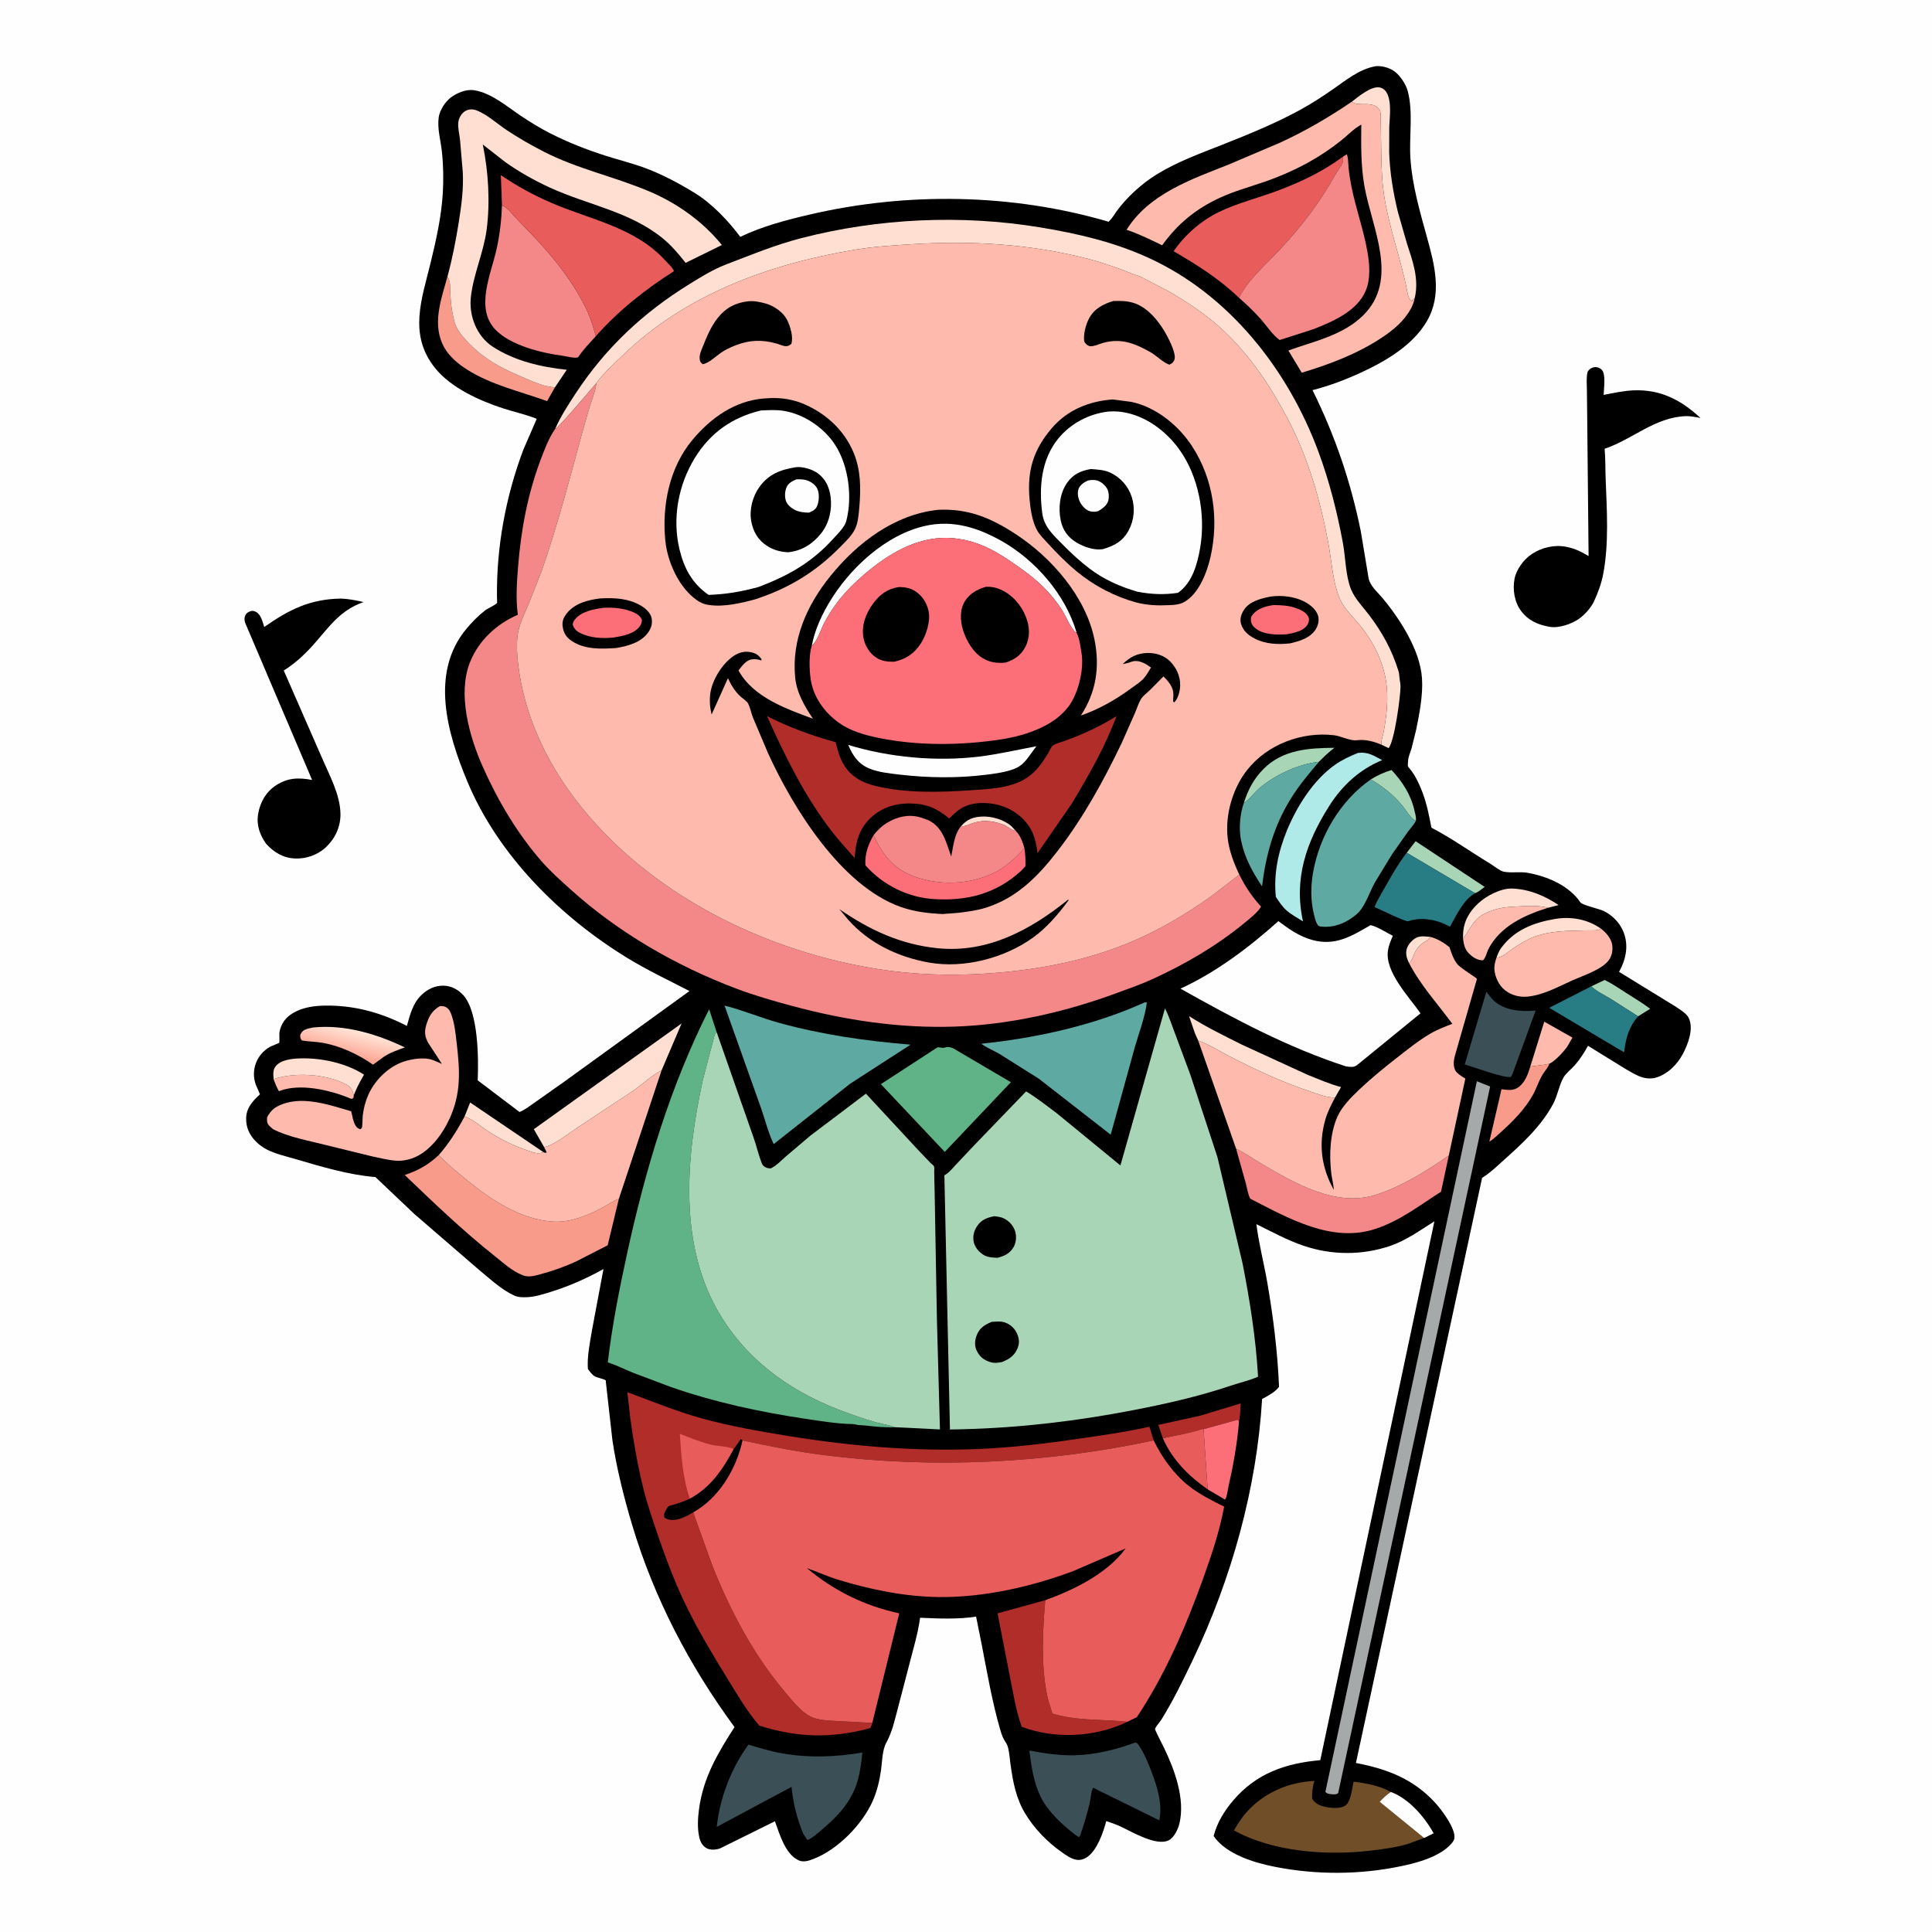 <svg version="1.1" xmlns="http://www.w3.org/2000/svg" style="display: block;" viewBox="0 0 2048 2048" width="1024" height="1024">
<defs>
	<linearGradient id="Gradient1" gradientUnits="userSpaceOnUse" x1="367.696" y1="1118.58" x2="374.052" y2="1092.55">
		<stop class="stop0" offset="0" stop-opacity="1" stop-color="rgb(253,166,148)"/>
		<stop class="stop1" offset="1" stop-opacity="1" stop-color="rgb(255,227,213)"/>
	</linearGradient>
</defs>
<path transform="translate(0,0)" fill="rgb(254,254,254)" d="M -0 -0 L 2048 0 L 2048 2048 L -0 2048 L -0 -0 z"/>
<path transform="translate(0,0)" fill="rgb(0,0,0)" d="M 360.935 634.532 C 369.405 634.73 377.129 636.32 385.369 638.211 C 359.618 647.259 348.869 664.898 331.524 684.208 C 322.298 694.48 312.475 703.408 300.792 710.783 L 340.682 801.944 C 348.694 820.768 360.776 842.231 360.903 863.132 C 360.985 876.639 355.206 888.898 345.5 898.08 C 336.875 906.24 324.533 910.587 312.688 910.028 C 299.881 909.424 290.495 903.554 282.08 894.454 C 275.264 884.59 271.58 874.587 273.709 862.435 C 275.866 850.115 282.039 839.37 292.638 832.454 C 305.051 824.354 316.735 824.11 330.856 826.799 L 261.277 663.497 C 259.618 659.858 258.27 656.409 259.988 652.5 C 260.935 650.343 262.507 649.062 264.657 648.197 C 266.913 647.29 268.735 647.325 270.981 648.429 C 276.687 651.236 278.328 659.093 280.078 664.663 C 306.091 646.402 328.484 635.093 360.935 634.532 z"/>
<path transform="translate(0,0)" fill="rgb(0,0,0)" d="M 1688.8 389.5 C 1689.99 389.199 1690.13 389.091 1691.52 389.127 C 1693.77 389.184 1696.36 390.394 1697.94 391.954 C 1702.52 396.474 1700.09 412.264 1699.94 418.611 C 1710.28 416.621 1720.88 414.26 1731.41 413.805 C 1760.39 412.553 1782.02 424.053 1802.63 443.099 C 1797.57 442.138 1792.12 440.941 1786.95 441.125 C 1754.2 442.291 1730.59 465.78 1700.98 475.712 C 1701.94 486.294 1701.63 496.878 1702.05 507.48 C 1703.33 540.245 1705.63 575.819 1699.53 608.156 C 1697.5 618.878 1693.77 628.887 1689.14 638.724 C 1685.31 645.459 1680.16 651.347 1673.86 655.911 C 1666.26 661.415 1652.29 666.189 1642.69 664.467 C 1630.4 662.265 1620.28 658.021 1612.5 647.766 C 1605.37 638.374 1603.24 624.941 1605.49 613.48 C 1607.48 603.322 1615.39 592.907 1623.82 587.279 C 1634.13 580.398 1647.81 577.194 1660.04 579.606 L 1661.5 579.917 C 1669.79 581.609 1676.78 585.152 1683.97 589.471 L 1682.56 447.988 L 1682.18 413.534 C 1682.12 407.205 1681.39 400.146 1682.94 394 C 1684.85 391.394 1685.6 390.575 1688.8 389.5 z"/>
<path transform="translate(0,0)" fill="rgb(0,0,0)" d="M 1458.45 70.149 C 1464.52 69.66 1471.02 71.363 1476.25 74.353 C 1483.18 78.311 1490.19 88.835 1492.22 96.389 C 1498.23 118.711 1493.65 144.066 1495.07 167.111 C 1496.84 195.898 1504.99 223.726 1512.61 251.364 C 1520.77 280.933 1529.1 312.109 1512.54 340.5 C 1497.64 366.055 1468.84 382.899 1442.78 394.908 C 1426.39 402.461 1408.84 409.125 1391.33 413.572 C 1415.19 461.775 1431.8 510.455 1442.5 563.189 L 1450.78 613 C 1452.46 621.206 1459.97 627.332 1465.25 633.647 C 1483.92 656.01 1505.34 689.068 1507.36 718.948 C 1508.54 736.501 1504.77 755.876 1501.31 773.014 L 1496.33 793.233 C 1495.13 797.273 1492.75 802.485 1492.61 806.647 C 1492.58 807.635 1492.22 811.369 1492.42 812.081 C 1492.74 813.19 1495.48 816.125 1496.28 817.228 C 1501.43 824.348 1505.18 832.626 1508.21 840.849 C 1512.59 852.728 1514.99 864.963 1517.37 877.359 C 1538.84 888.576 1559.01 902.998 1579.75 915.569 C 1583.19 917.658 1590.04 923.143 1593.7 923.957 C 1601.57 925.706 1611.19 923.703 1619.61 925.251 C 1640.46 929.087 1663.06 938.578 1675.36 956.608 C 1677.39 959.592 1695.73 963.397 1700.7 966.002 C 1710.86 971.333 1718.93 980.33 1722.21 991.463 C 1725.99 1004.27 1723.23 1017.25 1716.97 1028.88 L 1716.26 1030.19 L 1763.53 1059.24 C 1770.99 1064 1779.9 1068.65 1786.5 1074.49 C 1788.55 1076.3 1789.97 1078.32 1790.89 1080.89 C 1794.93 1092.16 1789.24 1107.06 1783.95 1117.11 C 1777.99 1128.44 1767.45 1139.03 1754.83 1142.45 C 1750.47 1143.63 1745.58 1143.41 1741.26 1142.14 C 1734.77 1140.23 1728.75 1136.35 1722.91 1133 L 1683.36 1108.6 C 1679.55 1115.54 1674.69 1123.08 1669.47 1129.04 C 1665.81 1133.22 1660.03 1137.51 1657.34 1142.25 C 1652.65 1150.52 1651.13 1161.28 1646.46 1170.04 C 1633.93 1193.57 1614.01 1211.95 1594.38 1229.49 C 1587.3 1235.82 1580.03 1242.93 1572 1248.01 L 1571.09 1248.57 L 1437.35 1868.81 C 1470.32 1875.2 1497.63 1885.4 1520.99 1910.6 C 1527.88 1918.04 1543.53 1938.67 1541.67 1948.88 C 1540.82 1953.51 1533.52 1959.44 1529.75 1961.98 C 1516.84 1970.69 1499.85 1975.18 1484.78 1978.31 C 1441.2 1987.37 1395.68 1987.53 1352 1979.01 C 1330.12 1974.74 1299.71 1965.76 1286.51 1946.28 C 1289.96 1932.43 1297.71 1919.83 1306.88 1908.98 C 1331.55 1879.76 1362.62 1869.19 1399.56 1865.83 L 1520.53 1294.62 C 1505.82 1303.96 1490.07 1315.18 1473.5 1320.77 C 1443.64 1330.85 1411.55 1330.64 1381.71 1320.51 C 1364.46 1314.66 1348.15 1305.71 1331.84 1297.68 C 1334.36 1318.15 1339.68 1338.34 1343.23 1358.66 C 1349.57 1394.95 1354.35 1433.26 1355.83 1470.09 C 1351.34 1476.03 1344.26 1479.49 1337.88 1483.01 C 1332.28 1577.79 1305.36 1673.69 1264.55 1759.29 C 1254.28 1780.82 1243.64 1802.73 1231.02 1823 C 1229.47 1825.48 1225.1 1830.27 1224.36 1832.82 C 1224.11 1833.69 1233.14 1851.18 1234.13 1853.23 C 1245.26 1876.34 1256.47 1907.04 1250.25 1932.95 C 1248.81 1938.95 1244.74 1947.78 1238.97 1950.74 C 1225.93 1957.43 1200.28 1941.96 1188.05 1936.26 C 1183.06 1933.94 1177.88 1932.16 1172.67 1930.4 C 1169.68 1942.01 1163.11 1960.88 1153.06 1968.12 C 1149.31 1970.82 1145.01 1972.29 1140.41 1971.31 C 1134.85 1970.12 1129.68 1966.31 1125.09 1963.08 C 1110.14 1952.58 1096.33 1938.28 1086.83 1922.59 C 1076.97 1906.3 1073.84 1889.08 1071.22 1870.56 C 1070.34 1864.36 1069.96 1857.28 1068.21 1851.3 C 1067.29 1848.17 1064.9 1845.51 1063.5 1842.56 C 1061.99 1839.37 1060.97 1835.93 1059.99 1832.54 C 1051.63 1803.51 1046.48 1773.38 1040.74 1743.75 L 1034.7 1713.68 C 1015.45 1716.68 994.746 1715.76 975.336 1714.88 C 973.028 1732.33 967.457 1749.97 963.194 1767.04 L 951.514 1811.83 C 948.332 1823.79 945.73 1835.96 939.73 1846.9 C 935.012 1855.5 935.284 1866.9 933.912 1876.5 C 932.344 1887.47 929.778 1898.43 925.33 1908.61 C 914.274 1933.92 888.128 1960.67 862.137 1970.64 C 857.13 1972.56 851.653 1974.37 846.5 1971.99 C 832.408 1965.49 826.358 1944.13 821.45 1930.63 L 763.311 1959.37 C 759.098 1960.96 752.585 1961.45 748.566 1958.93 C 744.284 1956.25 742.301 1952.17 741.232 1947.42 C 739.082 1937.86 739.731 1927.15 741.022 1917.5 C 745.44 1884.46 760.859 1858.3 778.62 1830.79 C 730.847 1765.82 693.248 1693.9 670.105 1616.51 C 661.461 1587.6 653.581 1556.44 649.166 1526.5 L 642.221 1464.86 C 642.159 1464.31 642.408 1463.63 642.034 1463.23 C 640.872 1462 633.191 1460.38 631.033 1459.28 C 627.774 1457.62 625.385 1454.09 623.206 1451.25 C 622.19 1437.89 625.396 1423.12 627.573 1409.9 L 639.715 1345.2 C 621.946 1355.19 603.145 1363.46 583.671 1369.5 C 575.995 1371.88 567.127 1374.69 559.079 1375.06 C 554.687 1375.26 549.537 1375.3 545.469 1373.48 C 532.087 1367.51 520.293 1356.34 508.995 1347.15 L 438.976 1286.66 L 397.943 1247.73 C 370.023 1245.54 340.39 1236.65 313.55 1228.77 C 303.72 1225.88 292.681 1223.38 283.5 1218.86 C 278.949 1216.61 274.656 1213.54 271.108 1209.9 C 264.378 1203.01 260.688 1195 260.936 1185.34 C 261.223 1174.16 267.849 1167.16 275.564 1160 L 271.118 1149.65 C 265.612 1134.31 272.125 1117.62 286.27 1109.63 C 287.267 1109.07 295.832 1105.68 295.945 1105.48 C 296.532 1104.46 295.956 1096.82 296.148 1095 C 296.49 1091.76 297.759 1088.22 299.253 1085.34 C 303.462 1077.21 312.15 1072.17 320.547 1069.44 C 330.413 1066.24 341.218 1065.75 351.5 1066.02 C 379.91 1066.77 406.153 1074.5 431.306 1087.51 C 434.607 1075.83 437.536 1063.65 446.598 1054.9 C 453.192 1048.54 460.956 1044.68 470.191 1044.86 C 478.356 1045.01 485.66 1048.95 491.115 1054.93 C 507.181 1072.55 507.363 1122.52 506.384 1145.19 L 550.699 1178.76 C 556.19 1176.75 561.769 1172.17 566.622 1168.84 L 597.677 1146.96 L 730.872 1050.54 C 708.403 1038.94 685.73 1028.25 664.142 1014.97 C 593.143 971.314 527.889 906.224 495.457 828.543 C 474.356 778 455.222 713.209 494.65 666.261 C 500.385 659.432 507.056 652.621 514.1 647.143 C 517.145 644.775 525.04 641.507 526.974 639.045 C 527.128 638.849 526.812 633.788 526.805 633.099 C 526.2 579.848 536.006 526.504 554.77 476.708 L 568.967 443.951 C 557.377 439.344 545.167 436.737 533.331 432.889 C 508.311 424.756 477.99 411.117 461.147 390.091 C 432.77 354.665 446.978 317.502 456.532 278.295 C 462.357 254.388 467.819 229.84 469.346 205.242 C 470.265 190.428 470.013 175.513 468.436 160.742 C 467.16 148.792 463.351 136.322 465.061 124.26 C 466.106 116.885 471.905 107.896 477.702 103.5 C 484.302 98.496 494.085 94.317 502.554 95.651 C 520.898 98.539 537.039 112.668 552.037 122.738 C 562.176 129.546 572.637 135.944 583.533 141.471 C 602.227 150.955 621.732 158.607 641.687 165.007 C 656.045 169.611 670.848 173.19 684.962 178.51 C 702.546 185.138 720.065 194.536 736.096 204.333 C 754.681 215.69 771.74 233.741 784.727 251.081 C 807.49 240.022 833.891 233.102 858.437 227.4 C 962.019 203.336 1073.09 205.126 1175.22 235.059 C 1177 233.125 1178.78 231.205 1180.23 229.004 L 1183.22 224.5 C 1194.35 209.087 1210.54 194.35 1226.77 184.5 C 1249.02 170.99 1271.96 162.808 1295.99 153.3 C 1324.09 142.185 1351.7 130.933 1378.27 116.439 C 1390.18 109.945 1401.33 102.665 1412.47 94.965 C 1426.77 85.087 1440.96 73.135 1458.45 70.149 z"/>
<path transform="translate(0,0)" fill="rgb(254,223,209)" d="M 1493.68 1020.91 C 1491.62 1016.76 1490.34 1013.21 1490.72 1008.5 C 1491.1 1003.84 1494.2 999.528 1497.62 996.536 C 1503.53 991.362 1508.75 992.557 1516.21 993.121 C 1514.14 996.096 1513.32 996.687 1510.16 998.5 C 1505.87 1000.96 1501.95 1005.25 1499.84 1009.71 C 1497.82 1013.98 1497.34 1017.6 1493.68 1020.91 z"/>
<path transform="translate(0,0)" fill="rgb(168,213,182)" d="M 1686.79 1045.57 L 1701.07 1038.8 C 1709.36 1042.89 1717.04 1048.25 1724.83 1053.2 C 1733.09 1058.45 1741.43 1063.45 1749.26 1069.35 L 1736.48 1077.33 L 1706.88 1058.52 C 1700.23 1054.52 1692.47 1050.89 1686.79 1045.57 z"/>
<path transform="translate(0,0)" fill="rgb(168,213,182)" d="M 1453.06 826.247 C 1460.06 821.945 1467.19 818.591 1475.1 816.279 C 1486.52 828.365 1495.46 842.32 1499.24 858.657 C 1499.99 861.878 1501.15 865.508 1501.03 868.824 L 1500.9 869.933 C 1495.86 868.57 1489.86 857.99 1486.3 853.767 C 1476.41 842.045 1466.21 833.972 1453.06 826.247 z"/>
<path transform="translate(0,0)" fill="rgb(254,223,209)" d="M 492.478 1183.55 L 498.375 1168.69 L 576.134 1221.38 C 570.062 1223.91 565.04 1221.47 559.145 1219.51 C 544.031 1214.49 530.362 1207.57 517 1198.9 C 509.33 1193.93 501.158 1186.37 492.478 1183.55 z"/>
<path transform="translate(0,0)" fill="rgb(254,186,172)" d="M 290.013 1143.88 C 312.752 1136.33 345.813 1138.3 367.237 1149.68 C 372.046 1152.24 373.625 1155.91 375.053 1160.92 L 374.634 1163.79 C 372.28 1165.6 371.819 1164.54 369.255 1163.52 C 348.743 1155.34 318.095 1148.25 296.532 1156.4 L 295.664 1156.74 C 293.289 1152.51 291.619 1148.43 290.013 1143.88 z"/>
<path transform="translate(0,0)" fill="rgb(254,186,172)" d="M 1622.17 1130.62 L 1636.98 1083.03 L 1666.87 1099.93 L 1661.18 1109.69 C 1657.3 1115.15 1648.54 1124.63 1642.54 1127.57 C 1635.87 1129.23 1628.96 1129.49 1622.17 1130.62 z"/>
<path transform="translate(0,0)" fill="rgb(168,213,182)" d="M 1491.21 903.959 L 1500.61 891.719 L 1573.82 940.17 C 1570.8 942.28 1567.03 945.724 1563.58 946.83 L 1491.21 903.959 z"/>
<path transform="translate(0,0)" fill="rgb(177,45,42)" d="M 1271.82 1500.8 L 1315.14 1487.71 C 1314.72 1493.8 1314.85 1500.82 1313.4 1506.72 L 1312 1504.97 L 1275.82 1514.99 L 1274.12 1514.88 C 1260.88 1519.48 1246.33 1521.46 1232.68 1524.66 L 1227.86 1510.45 L 1271.82 1500.8 z"/>
<path transform="translate(0,0)" fill="rgb(254,223,209)" d="M 1586.3 1015.25 C 1587.6 1011.76 1588.95 1008.12 1591.16 1005.08 C 1605.22 985.789 1625.76 977.985 1648.39 974.127 C 1665.41 971.224 1683.04 974.448 1697.18 984.48 C 1692.98 986.834 1688.07 986.188 1683.38 986.249 L 1660.85 986.839 C 1649.14 987.58 1637.58 988.769 1626.53 992.938 C 1618.41 996.003 1610.88 1000.83 1603.65 1005.56 C 1598.29 1009.06 1592.83 1014.92 1586.3 1015.25 z"/>
<path transform="translate(0,0)" fill="rgb(168,213,182)" d="M 1318.5 851.295 C 1322.87 837.245 1329.03 825.513 1339.49 815.034 C 1359.96 794.534 1387.36 792.892 1414.54 792.714 C 1408.59 797.266 1403.38 802.173 1398.14 807.518 C 1376.63 809.835 1352.1 821.145 1335.5 835.108 C 1329.71 839.981 1324.75 847.236 1318.5 851.295 z"/>
<path transform="translate(0,0)" fill="rgb(254,223,209)" d="M 1550.89 995.09 L 1550.92 990.762 C 1551.28 977.245 1557.11 966.846 1566.79 957.769 C 1575.67 949.438 1591.32 941.302 1603.63 941.9 C 1621.38 942.763 1637.49 949.53 1652.15 959.392 L 1640.92 962.306 C 1631.18 959.809 1622.45 960.225 1612.55 960.676 C 1597.15 961.377 1585.58 961.854 1571.59 969.719 C 1561.52 975.387 1557.61 986.307 1550.89 995.09 z"/>
<path transform="translate(0,0)" fill="rgb(249,155,138)" d="M 1622.17 1130.62 C 1628.96 1129.49 1635.87 1129.23 1642.54 1127.57 C 1641.15 1130.5 1639.76 1132.87 1637.75 1135.42 C 1632.17 1142.49 1629.48 1152.24 1625.18 1160.18 C 1617.02 1175.24 1603.62 1188.85 1590.9 1200.2 C 1587.15 1203.55 1583.19 1207.63 1578.8 1210.03 L 1591.66 1154.64 C 1598.63 1155.48 1604.59 1156.61 1610.5 1151.82 C 1616.87 1146.65 1619.84 1138.24 1622.17 1130.62 z"/>
<path transform="translate(0,0)" fill="rgb(254,223,209)" d="M 290.013 1143.88 C 289.712 1138.97 289.015 1134.07 292.41 1130.05 C 298.129 1123.28 309.817 1122.19 318.147 1121.94 C 340.667 1121.27 366.756 1126.83 385.894 1139.18 C 382.251 1145.55 378.803 1151.66 376.072 1158.48 L 375.053 1160.92 C 373.625 1155.91 372.046 1152.24 367.237 1149.68 C 345.813 1138.3 312.752 1136.33 290.013 1143.88 z"/>
<path transform="translate(0,0)" fill="rgb(232,92,91)" d="M 1274.12 1514.88 L 1275.82 1514.99 L 1280.14 1578.77 C 1259.79 1564.51 1242.86 1547.58 1232.68 1524.66 C 1246.33 1521.46 1260.88 1519.48 1274.12 1514.88 z"/>
<path transform="translate(0,0)" fill="rgb(254,186,172)" d="M 1550.89 995.09 C 1557.61 986.307 1561.52 975.387 1571.59 969.719 C 1585.58 961.854 1597.15 961.377 1612.55 960.676 C 1622.45 960.225 1631.18 959.809 1640.92 962.306 C 1616.07 970.055 1590.58 981.587 1577.9 1005.81 C 1575.95 1009.54 1575.05 1015.23 1572 1017.99 C 1565.81 1017.9 1561.22 1014.74 1556.88 1010.47 C 1552.79 1006.46 1551.53 1000.53 1550.89 995.09 z"/>
<path transform="translate(0,0)" fill="url(#Gradient1)" d="M 332.113 1089.17 C 365.713 1085.86 399.212 1096 429.186 1110.31 C 421.941 1112.91 414.964 1115.2 408.388 1119.29 L 407.177 1120.05 L 395.415 1128.6 C 379.997 1117.78 360.64 1108.66 341.948 1105.43 C 334.702 1104.18 327.288 1104.17 320 1102.97 C 318.143 1100.55 318.359 1100.1 318.284 1097 C 319.535 1094.49 320.527 1092.82 323.153 1091.59 C 325.85 1090.32 329.192 1089.79 332.113 1089.17 z"/>
<path transform="translate(0,0)" fill="rgb(252,111,120)" d="M 1275.82 1514.99 L 1312 1504.97 L 1313.4 1506.72 C 1311.56 1529.87 1307.44 1552.88 1302.29 1575.5 C 1301.49 1579 1300.72 1586.96 1298.55 1589.62 L 1280.14 1578.77 L 1275.82 1514.99 z"/>
<path transform="translate(0,0)" fill="rgb(254,223,209)" d="M 1433.13 107.69 C 1439.9 102.547 1452.9 91.453 1462 92.615 C 1464.98 92.995 1467.81 94.879 1469.43 97.397 C 1475.54 106.872 1473.14 123.518 1472.69 134.231 L 1472.59 161.346 C 1473.27 182.89 1476.8 204.067 1481.89 224.998 L 1491.32 257.818 C 1497.49 276.738 1504.32 295.24 1499.8 315.447 L 1499.68 315.788 L 1497.13 318.053 L 1497 319.5 L 1496.16 319.027 C 1493.5 317.06 1492.59 313.472 1492.02 310.392 C 1485.32 274.361 1471.67 240.215 1466.7 203.645 C 1465 191.194 1464.52 178.057 1464.21 165.5 L 1463.66 129.194 C 1463.61 126.263 1464.05 119.623 1462.73 117.175 C 1456.37 105.37 1439.36 114.121 1433.13 107.69 z"/>
<path transform="translate(0,0)" fill="rgb(254,223,209)" d="M 1270.19 1103.12 L 1266.67 1095.31 L 1260.43 1077.08 C 1278.28 1088.64 1297.78 1097.98 1316.76 1107.52 L 1385.8 1139.2 C 1397.29 1143.87 1409.61 1149.14 1421.58 1152.39 L 1415.16 1163.5 C 1405.78 1163.47 1397.07 1159.79 1388.27 1156.83 C 1358.71 1146.91 1331.17 1134.06 1303.47 1119.86 C 1292.68 1114.33 1281.63 1106.93 1270.19 1103.12 z"/>
<path transform="translate(0,0)" fill="rgb(40,125,132)" d="M 1736.48 1077.33 C 1726.41 1088.79 1723.44 1100.77 1721.58 1115.48 L 1642.22 1068.33 L 1686.79 1045.57 C 1692.47 1050.89 1700.23 1054.52 1706.88 1058.52 L 1736.48 1077.33 z"/>
<path transform="translate(0,0)" fill="rgb(249,155,138)" d="M 588.17 410.7 L 579.949 425.224 C 551.211 414.77 520.981 408.257 494.819 391.582 C 485.837 385.858 476.653 378.225 471.265 368.913 C 457.304 344.786 467.501 317.943 474.297 293.294 L 474.813 294.116 C 477.606 298.918 476.995 303.626 477.263 308.919 C 477.576 315.128 477.923 321.323 478.909 327.468 C 479.905 333.673 481.216 341.5 484.087 347.093 C 487.575 353.888 493.115 359.904 498.461 365.27 C 514.35 381.22 531.45 390.201 552 398.969 C 560.436 402.568 569.12 406.608 578 408.98 L 583.5 410.039 L 588.17 410.7 z"/>
<path transform="translate(0,0)" fill="rgb(59,79,86)" d="M 1575.62 1051.28 L 1579.2 1055.88 C 1580.48 1057.52 1581.7 1059.08 1583.24 1060.5 C 1595.31 1071.62 1612.39 1072.5 1627.83 1071.26 L 1603.3 1138.5 L 1601.71 1141.5 C 1595.56 1143.53 1561.2 1130.84 1552.71 1128.29 L 1575.62 1051.28 z"/>
<path transform="translate(0,0)" fill="rgb(94,170,162)" d="M 1318.5 851.295 C 1324.75 847.236 1329.71 839.981 1335.5 835.108 C 1352.1 821.145 1376.63 809.835 1398.14 807.518 C 1387.53 820.036 1377.04 832.517 1368.37 846.5 C 1350.31 875.611 1341.93 905.973 1337.8 939.645 C 1327.42 923.704 1319.58 909.876 1315.62 891.062 C 1313.06 878.9 1314.35 863.044 1318.5 851.295 z"/>
<path transform="translate(0,0)" fill="rgb(40,125,132)" d="M 1491.21 903.959 L 1563.58 946.83 C 1551.19 953.96 1543.84 970.284 1537 982.338 L 1532.19 979.902 C 1520.61 974.349 1505.11 972.057 1492.81 976.566 C 1490.27 977.496 1462.01 963.603 1456.99 961.445 C 1460.32 953.66 1464.81 946.358 1468.98 939 C 1475.85 926.869 1482.62 914.999 1491.21 903.959 z"/>
<path transform="translate(0,0)" fill="rgb(254,223,209)" d="M 576.83 1216.08 L 565.881 1196.99 L 722.537 1084.88 L 701.303 1134.63 C 691.363 1139.66 681.835 1148.65 672.687 1155.26 L 612.198 1195.25 C 602.109 1201.87 588.59 1213.22 576.83 1216.08 z"/>
<path transform="translate(0,0)" fill="rgb(175,233,232)" d="M 1439.45 798.134 C 1450.36 796.797 1455.88 800.976 1465.2 805.747 C 1441.55 815.418 1422.97 832.446 1409.3 853.921 C 1384.89 892.268 1371.18 931.286 1381.25 976.772 C 1375.48 972.919 1368.95 969.742 1363.77 965.075 C 1359.23 960.973 1355.76 955.797 1352.45 950.694 C 1349.94 926.494 1355 902.633 1364.2 880.324 C 1374.79 854.651 1392.14 826.96 1415.16 810.697 C 1422.8 805.295 1430.83 801.719 1439.45 798.134 z"/>
<path transform="translate(0,0)" fill="rgb(254,186,172)" d="M 1697.18 984.48 C 1702.37 988.41 1707.95 994.837 1708.97 1001.5 C 1709.84 1007.23 1708.78 1013.37 1705.22 1018.05 C 1697.76 1027.87 1678.41 1034.09 1667.36 1038.99 C 1651.89 1045.85 1636.44 1054.73 1619.33 1056.44 C 1610.81 1057.29 1602.12 1055.03 1595.33 1049.66 C 1589.01 1044.68 1584.9 1036.05 1584.16 1028.06 C 1583.76 1023.79 1584.96 1019.27 1586.3 1015.25 C 1592.83 1014.92 1598.29 1009.06 1603.65 1005.56 C 1610.88 1000.83 1618.41 996.003 1626.53 992.938 C 1637.58 988.769 1649.14 987.58 1660.85 986.839 L 1683.38 986.249 C 1688.07 986.188 1692.98 986.834 1697.18 984.48 z"/>
<path transform="translate(0,0)" fill="rgb(177,45,42)" d="M 1195.01 1825.14 L 1191.78 1826.67 C 1158.59 1841.76 1117.2 1843.36 1083.14 1830.5 C 1076.76 1813.23 1073.99 1793.98 1070.28 1775.93 L 1057.48 1710.25 L 1108.03 1696.28 C 1105.28 1728.59 1103.54 1761.57 1109.28 1793.75 C 1110.66 1801.5 1113.32 1808.99 1115.59 1816.51 C 1141.92 1824.4 1168.15 1822.3 1195.01 1825.14 z"/>
<path transform="translate(0,0)" fill="rgb(59,79,86)" d="M 1202.4 1847.5 L 1204.06 1847.22 C 1205.47 1847.87 1206.07 1848.44 1206.96 1849.74 C 1212.56 1857.9 1216.64 1867.78 1220.2 1877 C 1226.61 1893.6 1232.5 1911.81 1228.94 1929.62 L 1158.88 1895.15 C 1156.87 1897.01 1156.02 1907.5 1155.26 1910.73 C 1152.51 1922.5 1149.06 1934.15 1145.06 1945.55 L 1143.58 1947.5 L 1139.09 1944.42 C 1125.75 1934.01 1110.75 1920.14 1103.17 1904.74 C 1095.71 1889.58 1093.25 1872.22 1091.12 1855.65 C 1106.9 1858.59 1122.4 1861 1138.5 1860.68 C 1160.44 1860.25 1181.89 1854.98 1202.4 1847.5 z"/>
<path transform="translate(0,0)" fill="rgb(95,179,134)" d="M 993.325 1110.5 C 995.027 1110.09 994.335 1110.09 996.021 1110.3 C 998.065 1110.56 999.755 1111.09 1001.76 1110.44 L 1003 1110.03 C 1005.69 1109.47 1008.77 1110.41 1011.12 1111.65 L 1071.56 1147.18 L 1006.75 1215.51 L 1001.5 1221.08 L 933.752 1149.24 L 993.325 1110.5 z"/>
<path transform="translate(0,0)" fill="rgb(244,135,135)" d="M 1310.3 1217.62 L 1311.82 1218.38 C 1320.61 1222.84 1328.85 1228.63 1337.34 1233.65 C 1372.2 1254.27 1416.29 1279.86 1458.08 1266.62 C 1485.23 1258.02 1512.57 1241.2 1535.79 1224.84 L 1527.54 1263.31 C 1504.52 1277.87 1484.56 1293.86 1458.22 1302.62 C 1411.76 1318.07 1365.6 1291.23 1325.36 1270.72 C 1322.79 1265.99 1321.97 1259.31 1320.52 1254.09 L 1310.3 1217.62 z"/>
<path transform="translate(0,0)" fill="rgb(59,79,86)" d="M 793.351 1849.43 C 804.901 1852.81 816.504 1856.39 828.368 1858.5 C 857.196 1863.63 885.361 1862.57 914.137 1857.79 C 912.873 1870.42 910.92 1885.42 905.824 1897.04 C 897.98 1914.92 885.837 1927.15 871.039 1939.65 C 866.637 1943.37 861.249 1948.47 855.847 1950.55 L 851.312 1943.55 C 844.747 1927.18 840.785 1911.76 839.066 1894.16 L 759.801 1936.57 C 762.988 1905.86 775.177 1874.36 793.351 1849.43 z"/>
<path transform="translate(0,0)" fill="rgb(232,92,91)" d="M 1423.43 166.204 C 1423.47 167.64 1423.91 170.187 1423.59 171.5 C 1422.73 174.982 1417.55 181.457 1415.58 185.002 C 1398.83 215.2 1379.11 240.8 1355.46 265.896 C 1341.63 280.576 1322.21 297.441 1313.43 315.72 C 1292.48 295.605 1269.05 280.854 1244.1 266.346 C 1255.79 249.113 1273.22 233.917 1291.99 224.784 C 1311.61 215.236 1334.2 209.712 1354.69 202.014 C 1379.3 192.767 1402.2 181.838 1423.43 166.204 z"/>
<path transform="translate(0,0)" fill="rgb(94,170,162)" d="M 1500.9 869.933 C 1499.44 873.475 1495.24 877.866 1492.92 881.017 L 1475.63 905.569 L 1457.49 935.329 C 1451.93 945.331 1446.97 961.417 1438.43 968.814 C 1427.91 977.917 1415.1 983.589 1400.97 982.262 C 1398.59 982.039 1397.73 981.955 1396.35 979.708 C 1394.54 976.763 1393.48 971.938 1392.67 968.568 C 1389.3 954.585 1389.39 939.387 1391.84 925.265 C 1398.58 886.457 1420.69 848.851 1453.06 826.247 C 1466.21 833.972 1476.41 842.045 1486.3 853.767 C 1489.86 857.99 1495.86 868.57 1500.9 869.933 z"/>
<path transform="translate(0,0)" fill="rgb(94,170,162)" d="M 1213.62 1062.5 L 1215.71 1062.69 C 1213.75 1078.45 1207.06 1095.61 1202.68 1110.99 L 1177.39 1202.82 L 1101.3 1143.54 L 1059.6 1117.27 C 1053.38 1113.6 1045.89 1110.71 1040.22 1106.39 C 1098.69 1100.38 1159.82 1086.9 1213.62 1062.5 z"/>
<path transform="translate(0,0)" fill="rgb(111,78,40)" d="M 1509.63 1948.29 L 1492.06 1954.75 C 1478.8 1958.57 1465.74 1960.24 1452.09 1961.82 C 1406.05 1967.14 1349.35 1963.18 1308.07 1940.3 C 1311.9 1933.65 1315.93 1927.14 1321.06 1921.38 C 1339.87 1900.28 1365.29 1889.33 1393.25 1887.81 C 1391.49 1894.01 1390.5 1900.56 1391.01 1907 C 1393.99 1911.11 1397.37 1913.33 1402.28 1914.71 C 1408.64 1916.51 1419.98 1917.92 1425.85 1914.13 C 1432.15 1910.04 1433.12 1895.72 1434.9 1888.64 L 1443.16 1889.81 C 1453.9 1891.51 1464.85 1894.27 1474.38 1899.6 C 1493.28 1906.52 1510.19 1926.12 1519.64 1943.36 L 1509.63 1948.29 z"/>
<path transform="translate(0,0)" fill="rgb(254,254,254)" d="M 1474.38 1899.6 C 1493.28 1906.52 1510.19 1926.12 1519.64 1943.36 L 1509.63 1948.29 L 1462.59 1909.95 C 1466.35 1905.95 1469.75 1902.6 1474.38 1899.6 z"/>
<path transform="translate(0,0)" fill="rgb(249,155,138)" d="M 655.964 1270.98 L 644.183 1320.04 L 611.379 1336.84 C 598.619 1342.79 585.482 1347.43 571.881 1351.03 C 566.407 1352.47 560.201 1354.14 554.729 1352.03 L 553.5 1351.53 C 542.769 1347.4 533.184 1338.43 524.244 1331.33 C 490.709 1304.69 459.933 1275.16 429.039 1245.57 C 443.614 1240.61 453.761 1234.94 465.066 1224.48 C 473.467 1233.42 483.029 1241.13 492.46 1248.94 C 519.103 1271.01 552.444 1293.71 588.117 1295.04 C 605.861 1295.7 624.867 1287.62 640.212 1279.29 C 645.348 1276.5 650.373 1272.64 655.964 1270.98 z"/>
<path transform="translate(0,0)" fill="rgb(244,135,135)" d="M 532.136 217.751 C 537.991 219.62 544.6 228.86 549.138 233.464 C 576.778 261.51 601.26 288.114 619.448 323.392 C 625.015 334.191 628.492 344.673 631.598 356.386 C 625.401 363.286 618.649 370.097 613.46 377.796 L 612.806 378.794 C 608.761 380.097 599.963 377.559 595.5 376.973 C 573.638 374.105 541.017 366.021 525.195 349.473 C 503.315 326.591 520.577 290.489 526.39 264.095 C 529.783 248.691 531.528 233.509 532.136 217.751 z"/>
<path transform="translate(0,0)" fill="rgb(166,169,170)" d="M 1565.55 1146.16 L 1579.6 1151.8 L 1418.5 1900.81 C 1416.85 1902.08 1415.55 1902.17 1413.5 1902.05 C 1410.19 1901.86 1407.24 1901.95 1404.97 1899.5 L 1565.55 1146.16 z"/>
<path transform="translate(0,0)" fill="rgb(232,92,91)" d="M 532.136 217.751 L 530.913 185.587 C 547.701 197.092 565.029 206.555 583.697 214.695 C 625.895 233.093 672.615 240.523 705.222 276.105 C 707.601 278.7 713.674 284.399 714.407 287.442 C 684.137 306.669 655.436 329.449 631.598 356.386 C 628.492 344.673 625.015 334.191 619.448 323.392 C 601.26 288.114 576.778 261.51 549.138 233.464 C 544.6 228.86 537.991 219.62 532.136 217.751 z"/>
<path transform="translate(0,0)" fill="rgb(94,170,162)" d="M 768.047 1065.98 C 787.604 1070.84 806.577 1078.98 826.094 1084.34 C 872.407 1097.06 917.493 1103.39 965.209 1107.38 L 901.211 1148.77 L 820.148 1212.79 C 814.233 1200.49 810.874 1186.13 806.229 1173.19 L 768.047 1065.98 z"/>
<path transform="translate(0,0)" fill="rgb(244,135,135)" d="M 1423.43 166.204 L 1427.64 163.5 C 1429.37 167.664 1429.1 172.781 1429.5 177.239 C 1430.1 183.877 1431.18 190.553 1432.46 197.092 C 1437.09 220.72 1445.51 243.464 1449.6 267.283 C 1451.84 280.35 1453.01 295.386 1447.84 307.876 C 1438.7 329.983 1412.75 340.878 1392 349.043 L 1356.47 360.44 C 1349.11 355.341 1342.05 344.47 1335.98 337.707 C 1329.04 329.978 1321.28 322.524 1313.43 315.72 C 1322.21 297.441 1341.63 280.576 1355.46 265.896 C 1379.11 240.8 1398.83 215.2 1415.58 185.002 C 1417.55 181.457 1422.73 174.982 1423.59 171.5 C 1423.91 170.187 1423.47 167.64 1423.43 166.204 z"/>
<path transform="translate(0,0)" fill="rgb(254,186,172)" d="M 466.361 1066.5 C 468.006 1066.4 469.92 1066.52 471.5 1067.07 C 474.859 1068.24 476.844 1071.25 478.066 1074.41 C 481.9 1084.3 482.953 1095.84 484.169 1106.34 C 487.523 1135.27 488.938 1158.97 476.413 1186.13 C 468.532 1203.22 454.595 1221.91 436.181 1228.16 C 431.351 1229.8 425.406 1230.78 420.305 1230.42 C 411.763 1229.83 402.848 1227.61 394.487 1225.81 L 344.893 1213.66 C 326.57 1208.9 306.37 1205.58 289.425 1196.97 L 285.51 1193.5 C 282.722 1190.27 283.011 1188.53 283.116 1184.5 C 285.585 1179.63 288.971 1175.52 293.876 1172.93 C 318.08 1160.13 348.211 1171.03 372.28 1177.99 C 373.425 1182.59 374.335 1188.98 376.804 1193 C 378.293 1195.42 379.323 1196.23 382 1197.02 C 382.5 1196.56 383.163 1196.23 383.5 1195.65 C 384.386 1194.1 384.227 1184.93 384.536 1182.45 C 385.425 1175.32 387.184 1168.12 390 1161.5 C 396.472 1146.3 409.781 1132.56 425.193 1126.36 C 433.27 1123.11 445.889 1120.92 454.515 1122.54 C 459.146 1123.4 464.116 1125.94 468.452 1127.79 L 453.936 1105.5 C 450.466 1099.34 449.696 1094.04 451.666 1087.15 C 454.257 1078.08 457.803 1071.3 466.361 1066.5 z"/>
<path transform="translate(0,0)" fill="rgb(254,186,172)" d="M 576.83 1216.08 C 588.59 1213.22 602.109 1201.87 612.198 1195.25 L 672.687 1155.26 C 681.835 1148.65 691.363 1139.66 701.303 1134.63 L 655.964 1270.98 C 650.373 1272.64 645.348 1276.5 640.212 1279.29 C 624.867 1287.62 605.861 1295.7 588.117 1295.04 C 552.444 1293.71 519.103 1271.01 492.46 1248.94 C 483.029 1241.13 473.467 1233.42 465.066 1224.48 C 476.051 1211.9 484.632 1198.27 492.478 1183.55 C 501.158 1186.37 509.33 1193.93 517 1198.9 C 530.362 1207.57 544.031 1214.49 559.145 1219.51 C 565.04 1221.47 570.062 1223.91 576.134 1221.38 C 578.505 1222.27 577.36 1222.26 579.559 1221.65 L 576.83 1216.08 z"/>
<path transform="translate(0,0)" fill="rgb(254,186,172)" d="M 1433.13 107.69 C 1439.36 114.121 1456.37 105.37 1462.73 117.175 C 1464.05 119.623 1463.61 126.263 1463.66 129.194 L 1464.21 165.5 C 1464.52 178.057 1465 191.194 1466.7 203.645 C 1471.67 240.215 1485.32 274.361 1492.02 310.392 C 1492.59 313.472 1493.5 317.06 1496.16 319.027 L 1497 319.5 L 1497.13 318.053 L 1499.68 315.788 C 1498.79 319.944 1497.64 323.452 1495.6 327.181 C 1488.21 340.649 1476.85 349.968 1464.21 358.292 C 1438.78 375.038 1408.94 386.46 1379.9 395.065 L 1365.72 371.556 C 1392.92 361.735 1423.43 355.52 1444.83 334.496 C 1483.75 296.27 1454.08 241.563 1446.3 197 C 1442.51 175.274 1442.82 154.044 1443.02 132.111 C 1435.22 136.249 1428.49 143.497 1421.57 149.005 C 1410.63 157.694 1398.97 165.555 1386.72 172.271 C 1372.13 180.272 1357.03 186.915 1341.33 192.4 C 1325.47 197.942 1308.59 202.492 1293.33 209.529 C 1267.62 221.387 1248.45 237.119 1231.93 260.008 C 1219.41 254.009 1207.45 247.922 1194.2 243.606 C 1217.78 205.637 1262.56 190.252 1301.77 174.695 L 1357.05 151.187 C 1383.86 138.834 1408.74 124.349 1433.13 107.69 z"/>
<path transform="translate(0,0)" fill="rgb(254,223,209)" d="M 474.297 293.294 C 479.486 274.182 483.311 254.681 486.376 235.123 C 489.178 217.241 491.531 200.305 490.537 182.124 L 487.673 148.449 C 487.026 142.734 485.361 136.063 485.75 130.349 C 486.084 125.443 489.229 119.726 493.675 117.441 C 497.321 115.567 501.239 115.551 505.037 116.974 C 516.155 121.138 527.182 131.306 537.125 137.912 C 549.815 146.343 563.286 154.082 576.854 160.997 C 612.472 179.148 651.302 187.288 687.863 202.724 C 717.599 215.278 744.83 234.569 765.218 259.728 L 726.763 278.638 C 719.277 269.055 711.578 259.957 702.063 252.266 C 667.223 224.102 622.839 217.17 583.157 198.975 C 566.676 191.418 550.723 182.495 535.907 172.018 L 511.775 153.208 C 517.717 181.926 519.696 214.395 515.845 243.5 C 512.629 267.815 501.74 290.891 499.116 315 C 496.952 334.89 505.366 356.468 522.363 367.55 C 545.478 382.621 573.77 389.148 600.815 391.998 L 588.17 410.7 L 583.5 410.039 L 578 408.98 C 569.12 406.608 560.436 402.568 552 398.969 C 531.45 390.201 514.35 381.22 498.461 365.27 C 493.115 359.904 487.575 353.888 484.087 347.093 C 481.216 341.5 479.905 333.673 478.909 327.468 C 477.923 321.323 477.576 315.128 477.263 308.919 C 476.995 303.626 477.606 298.918 474.813 294.116 L 474.297 293.294 z"/>
<path transform="translate(0,0)" fill="rgb(254,254,254)" d="M 1355.14 976.446 C 1366.58 985.027 1377.64 992.838 1391.66 996.562 C 1415.75 1002.96 1432.98 992.226 1452.83 980.675 C 1460.16 982.224 1469.55 988.562 1476.47 992.013 C 1474.34 996.923 1472.18 1002 1471.32 1007.32 C 1467.64 1030.15 1493.73 1056.68 1505.79 1074.18 L 1438.5 1129.09 C 1434.68 1131.91 1431.21 1130.83 1426.85 1130.44 C 1364.84 1110.34 1307.99 1079.78 1251.35 1048.01 C 1289.29 1030.6 1324.18 1004.19 1355.14 976.446 z"/>
<path transform="translate(0,0)" fill="rgb(254,223,209)" d="M 588.522 454.634 C 594.236 441.499 602.36 428.999 610.208 417.067 C 642.046 368.657 681.83 331.43 731.05 301.025 C 743.175 293.535 756.015 285.584 769.341 280.469 C 795.868 270.287 821.911 259.534 849.563 252.399 C 931.043 231.374 1019.02 227.305 1102 240.939 C 1142.04 247.517 1180.28 256.323 1217.45 273.29 C 1302.96 312.318 1365.19 391.701 1397.44 478.455 C 1409.1 509.826 1417.33 542.337 1423.47 575.21 C 1426.36 590.679 1426.29 610.025 1432.05 624.5 C 1436.04 634.545 1444.92 643.488 1451.42 652.087 C 1465.32 670.478 1475.4 688.892 1482.32 710.91 C 1483.08 713.321 1483.27 715.526 1483.47 718.033 C 1483.74 721.363 1484.65 724.498 1484.6 727.875 C 1484.46 739.207 1478.28 785.306 1472 793.07 L 1464.51 789.425 C 1463.83 785.618 1465.44 781.638 1466.27 777.927 C 1467.54 772.289 1468.35 766.427 1469.11 760.697 C 1470.69 748.822 1471.16 735.407 1469.47 723.545 L 1469.23 722 C 1466.01 699.975 1454.37 677.847 1440.03 661 C 1432.2 651.797 1423.53 643.65 1419.15 632.105 C 1412.52 614.625 1411.41 593.425 1407.94 574.994 C 1399.47 529.906 1386.62 485.039 1365.2 444.274 C 1346.91 409.476 1325.31 377.048 1296.48 350.016 C 1280.04 334.597 1258.85 320.345 1239.36 309.086 L 1215.63 296.752 C 1212.62 295.293 1209.22 293.085 1206.03 292.191 C 1200.89 290.75 1195.96 288.351 1190.94 286.5 C 1178.64 281.96 1166.34 277.706 1153.63 274.434 C 1091.97 258.551 1029.81 254.949 966.449 258.885 C 945.707 260.173 924.978 261.515 904.469 265.004 C 814.178 280.365 726.226 312.418 659.438 377.342 C 650.055 386.463 639.75 395.477 632.157 406.145 C 626.741 412.336 591.523 454.331 588.522 454.634 z"/>
<path transform="translate(0,0)" fill="rgb(177,45,42)" d="M 924.649 1826.4 C 924.201 1828.5 923.529 1830.01 922.5 1831.89 C 881.142 1842.94 845.722 1842.12 804.871 1829.21 C 791.919 1814.25 781.532 1796.29 771.145 1779.47 C 756.371 1755.53 741.934 1731.45 729.363 1706.26 C 716.429 1680.35 706.226 1653.42 696.938 1626.03 C 691.528 1610.08 686.014 1594.17 681.967 1577.8 C 675.94 1553.41 671.558 1528.35 668.127 1503.47 L 665.06 1475.82 C 690.948 1485.33 716.495 1495.92 743.096 1503.32 C 773.515 1511.77 804.87 1517.23 836 1522.27 C 902.499 1533.05 969.782 1538.76 1037.2 1535.99 C 1074.04 1534.47 1111 1529.98 1147.46 1524.57 C 1171.18 1521.06 1195.04 1517.71 1218.42 1512.35 L 1222.93 1526.86 C 1109.37 1551.29 988.765 1557.11 873.469 1542.46 C 844.283 1538.75 815.844 1533.11 787.117 1526.93 L 785.343 1525.34 L 777.787 1536.06 C 766.398 1557.44 753.261 1576.97 731.319 1588.66 L 730.128 1589.22 C 725.075 1591.56 719.897 1593.22 714.599 1594.88 C 713.174 1595.33 709.817 1595.88 708.733 1596.7 C 707.373 1597.73 705.097 1602.12 704.458 1603.78 C 703.537 1606.16 703.685 1606.6 704.5 1608.88 C 708.694 1611.68 713.627 1611.65 718.435 1610.56 C 724.198 1609.24 729.77 1606.19 734.809 1603.18 L 755.325 1660.19 C 774.572 1708.39 798.982 1754.59 832.684 1794.3 C 839.351 1802.16 848.95 1814.21 858 1818.96 L 859.066 1819.54 C 867.471 1823.79 879.217 1823.89 888.468 1824.4 L 924.649 1826.4 z"/>
<path transform="translate(0,0)" fill="rgb(232,92,91)" d="M 731.319 1588.66 C 723.737 1567.71 722.098 1542.02 720.596 1519.92 C 731.274 1524.07 742.166 1528.5 753.279 1531.33 C 760.989 1533.29 770.772 1532.75 777.787 1536.06 C 766.398 1557.44 753.261 1576.97 731.319 1588.66 z"/>
<path transform="translate(0,0)" fill="rgb(95,179,134)" d="M 948.476 1512.88 C 938.182 1513.38 927.31 1512.25 917.061 1511.06 C 913.751 1510.68 910.315 1510.9 907.101 1510.07 C 905.242 1509.59 905.96 1509.6 904.298 1509.58 C 887.683 1509.35 870.361 1506.46 853.932 1504.01 C 805.461 1496.79 756.917 1486.32 710.642 1470.1 L 670.5 1454.98 C 662.182 1451.53 654.128 1447.49 645.593 1444.58 L 644.305 1444.15 C 648.817 1405.3 656.576 1366.2 664.914 1328 C 684.251 1239.4 710.61 1151 751.735 1069.87 L 759.549 1093.73 C 757.969 1096.17 757.228 1097.68 756.602 1100.57 L 744.986 1145 C 727.17 1226.8 718.485 1321.08 764.5 1395.67 C 795.705 1446.25 843.861 1478.54 899.082 1498.04 C 910.467 1502.06 922.211 1506.39 934 1509.02 C 938.982 1510.13 943.646 1511.1 948.476 1512.88 z"/>
<path transform="translate(0,0)" fill="rgb(254,186,172)" d="M 1516.21 993.121 C 1523.49 994.959 1530.6 999.337 1536.45 1003.98 C 1538.52 1010.21 1540.57 1016.5 1544.62 1021.79 C 1547.94 1026.13 1565.22 1036.55 1565.65 1037.59 C 1565.77 1037.89 1565.47 1038.21 1565.39 1038.52 L 1542.41 1118.58 C 1540.73 1124.14 1539.84 1132.3 1544.28 1136.81 C 1546.91 1139.49 1550.12 1141.45 1553.33 1143.33 L 1535.79 1224.84 C 1512.57 1241.2 1485.23 1258.02 1458.08 1266.62 C 1416.29 1279.86 1372.2 1254.27 1337.34 1233.65 C 1328.85 1228.63 1320.61 1222.84 1311.82 1218.38 L 1310.3 1217.62 L 1270.19 1103.12 C 1281.63 1106.93 1292.68 1114.33 1303.47 1119.86 C 1331.17 1134.06 1358.71 1146.91 1388.27 1156.83 C 1397.07 1159.79 1405.78 1163.47 1415.16 1163.5 C 1411.25 1170.94 1407.32 1178.51 1404.97 1186.62 C 1397.39 1212.81 1400.69 1237.65 1413.92 1261.34 C 1413.56 1255.39 1411.89 1249.45 1411.18 1243.49 C 1408.92 1224.29 1409.8 1201.93 1417.63 1183.94 C 1422.21 1173.43 1432.03 1163.39 1440.24 1155.6 C 1453 1143.5 1466.53 1132.37 1480.38 1121.57 C 1491.8 1112.66 1503.52 1103.17 1516 1095.82 C 1523.45 1091.44 1531.5 1088.38 1539.54 1085.27 C 1523.83 1064.01 1505.95 1044.55 1493.68 1020.91 C 1497.34 1017.6 1497.82 1013.98 1499.84 1009.71 C 1501.95 1005.25 1505.87 1000.96 1510.16 998.5 C 1513.32 996.687 1514.14 996.096 1516.21 993.121 z"/>
<path transform="translate(0,0)" fill="rgb(244,135,135)" d="M 632.157 406.145 L 631.901 408.016 C 630.709 415.83 627.53 423.616 625.08 431.122 L 617.263 458.37 C 603.758 507.662 591.177 556.778 574.218 605.059 L 559.775 641.732 C 554.978 653.089 549.629 663.093 548.424 675.562 C 547.163 688.627 548.79 702.676 550.882 715.585 C 557.864 758.681 576.515 800.393 601.533 835.966 C 674.726 940.039 800.176 1005.1 923.719 1026.11 C 971.542 1034.24 1017.78 1035.01 1066 1030.31 C 1113.21 1025.71 1159.35 1015.68 1203 996.73 C 1231.45 984.374 1258.47 968.154 1283.72 950.201 L 1313.74 927.172 C 1320.03 939.869 1327.21 950.563 1336.77 961.031 C 1333.01 967.53 1324.43 974.065 1318.63 978.826 C 1289.17 1002.98 1256.1 1022.18 1221.5 1037.99 C 1209.33 1043.55 1196.26 1048.07 1183.7 1052.7 C 1129.28 1072.8 1070.26 1086.27 1012.11 1088.24 C 953.905 1090.22 896.208 1081.55 840.112 1066.46 C 819.908 1061.03 799.515 1055.2 779.95 1047.77 C 716.228 1023.57 655.635 988.6 604.947 942.951 C 594.238 933.307 583.356 923.665 573.882 912.773 C 547.894 882.898 527.577 848.409 511.553 812.341 C 497.525 780.765 484.85 735.77 498.107 702.251 C 507.293 679.027 526.244 661.487 548.916 651.681 C 546.688 635.299 547.835 617.695 549.136 601.266 C 552.214 562.377 559.049 525.135 572.704 488.436 C 576.807 477.408 581.7 464.286 588.522 454.634 C 591.523 454.331 626.741 412.336 632.157 406.145 z"/>
<path transform="translate(0,0)" fill="rgb(168,213,182)" d="M 948.476 1512.88 C 943.646 1511.1 938.982 1510.13 934 1509.02 C 922.211 1506.39 910.467 1502.06 899.082 1498.04 C 843.861 1478.54 795.705 1446.25 764.5 1395.67 C 718.485 1321.08 727.17 1226.8 744.986 1145 L 756.602 1100.57 C 757.228 1097.68 757.969 1096.17 759.549 1093.73 L 798.689 1205.51 C 801.891 1214.55 804.07 1224.28 807.5 1233.13 C 808.278 1235.14 809.693 1236.4 811.571 1237.39 C 813.285 1238.28 814.887 1238.49 816.806 1238.61 C 822.923 1235.9 827.883 1230.41 832.895 1226.01 L 859.036 1203.83 L 917.915 1159.33 L 973.523 1219.31 L 986.459 1232.8 C 987.279 1233.63 989.747 1235.48 990.146 1236.41 C 990.602 1237.48 990.265 1241.3 990.294 1242.55 L 990.807 1266.38 L 993.174 1399.08 L 996.381 1515.26 L 948.476 1512.88 z"/>
<path transform="translate(0,0)" fill="rgb(168,213,182)" d="M 1234.91 1068.97 C 1239.11 1077.01 1241.99 1086.19 1245.24 1094.69 L 1261.94 1139.59 L 1290.5 1226.48 L 1317.06 1338.76 C 1324.89 1378.41 1331.3 1418.97 1333.58 1459.35 C 1324.56 1463.38 1314.02 1465.7 1304.56 1468.89 C 1270.49 1480.37 1236.08 1488.09 1200.83 1494.91 C 1141.45 1506.39 1081.24 1513.53 1020.75 1515.04 L 1006.98 1515.34 L 1001.08 1245.89 C 1005.98 1243.19 1009.45 1238.71 1013.22 1234.67 L 1032.07 1214.69 L 1087.74 1156.91 C 1099.4 1164.06 1110.18 1172.56 1121.08 1180.79 L 1187.68 1235.42 L 1234.91 1068.97 z"/>
<path transform="translate(0,0)" fill="rgb(0,0,0)" d="M 1053.98 1289.22 C 1057.4 1289.67 1061.07 1290.01 1064.18 1291.58 C 1069.8 1294.42 1074.28 1299.28 1076.14 1305.36 C 1077.77 1310.66 1077.18 1317.47 1074.29 1322.24 C 1070.23 1328.93 1064.76 1331.37 1057.49 1333.31 C 1052.73 1333.12 1047.25 1332.93 1043.04 1330.51 C 1037.87 1327.55 1033.13 1321.98 1032.08 1316 C 1031.03 1309.99 1032.52 1304.52 1035.89 1299.54 C 1040.38 1292.87 1046.46 1290.74 1053.98 1289.22 z"/>
<path transform="translate(0,0)" fill="rgb(0,0,0)" d="M 1051.22 1401.2 C 1055.96 1400.95 1060.95 1400.33 1065.5 1401.96 C 1071.17 1403.99 1075.79 1408.25 1078.17 1413.82 C 1080.45 1419.17 1080.88 1423.83 1078.64 1429.21 C 1075.39 1437.02 1069.96 1440.73 1062.34 1443.75 C 1057.65 1444.7 1054.23 1445.28 1049.54 1443.79 C 1042.68 1441.61 1038.35 1438.11 1035.23 1431.5 C 1032.81 1426.39 1033.37 1420.59 1035.34 1415.44 C 1038.37 1407.56 1043.85 1404.37 1051.22 1401.2 z"/>
<path transform="translate(0,0)" fill="rgb(232,92,91)" d="M 777.787 1536.06 L 785.343 1525.34 L 787.117 1526.93 C 815.844 1533.11 844.283 1538.75 873.469 1542.46 C 988.765 1557.11 1109.37 1551.29 1222.93 1526.86 C 1231.83 1545.01 1244.04 1562.36 1260.01 1575.01 C 1271.06 1583.77 1285.02 1590.87 1297.66 1597.11 C 1292.84 1623.33 1284.03 1649.24 1275.01 1674.3 C 1256.82 1724.89 1234.98 1775.41 1205.08 1820.29 L 1195.01 1825.14 C 1168.15 1822.3 1141.92 1824.4 1115.59 1816.51 C 1113.32 1808.99 1110.66 1801.5 1109.28 1793.75 C 1103.54 1761.57 1105.28 1728.59 1108.03 1696.28 C 1137.99 1685.56 1173.99 1667.91 1193.19 1641.42 L 1137.79 1665.36 C 1093.49 1681.98 1042.69 1693.52 995.158 1692.94 C 959.21 1692.5 923.303 1685.16 889.027 1674.74 C 877.594 1671.26 866.611 1666.23 855.325 1662.28 C 884.298 1686.46 916.359 1702.21 953.247 1710.21 L 924.649 1826.4 L 888.468 1824.4 C 879.217 1823.89 867.471 1823.79 859.066 1819.54 L 858 1818.96 C 848.95 1814.21 839.351 1802.16 832.684 1794.3 C 798.982 1754.59 774.572 1708.39 755.325 1660.19 L 734.809 1603.18 C 729.77 1606.19 724.198 1609.24 718.435 1610.56 C 713.627 1611.65 708.694 1611.68 704.5 1608.88 C 703.685 1606.6 703.537 1606.16 704.458 1603.78 C 705.097 1602.12 707.373 1597.73 708.733 1596.7 C 709.817 1595.88 713.174 1595.33 714.599 1594.88 C 719.897 1593.22 725.075 1591.56 730.128 1589.22 L 731.319 1588.66 C 753.261 1576.97 766.398 1557.44 777.787 1536.06 z"/>
<path transform="translate(0,0)" fill="rgb(0,0,0)" d="M 777.787 1536.06 L 785.343 1525.34 L 787.117 1526.93 C 780.894 1555.23 764.404 1584.31 739.602 1600.27 L 734.809 1603.18 C 729.77 1606.19 724.198 1609.24 718.435 1610.56 C 713.627 1611.65 708.694 1611.68 704.5 1608.88 C 703.685 1606.6 703.537 1606.16 704.458 1603.78 C 705.097 1602.12 707.373 1597.73 708.733 1596.7 C 709.817 1595.88 713.174 1595.33 714.599 1594.88 C 719.897 1593.22 725.075 1591.56 730.128 1589.22 L 731.319 1588.66 C 753.261 1576.97 766.398 1557.44 777.787 1536.06 z"/>
<path transform="translate(0,0)" fill="rgb(254,186,172)" d="M 632.157 406.145 C 639.75 395.477 650.055 386.463 659.438 377.342 C 726.226 312.418 814.178 280.365 904.469 265.004 C 924.978 261.515 945.707 260.173 966.449 258.885 C 1029.81 254.949 1091.97 258.551 1153.63 274.434 C 1166.34 277.706 1178.64 281.96 1190.94 286.5 C 1195.96 288.351 1200.89 290.75 1206.03 292.191 C 1209.22 293.085 1212.62 295.293 1215.63 296.752 L 1239.36 309.086 C 1258.85 320.345 1280.04 334.597 1296.48 350.016 C 1325.31 377.048 1346.91 409.476 1365.2 444.274 C 1386.62 485.039 1399.47 529.906 1407.94 574.994 C 1411.41 593.425 1412.52 614.625 1419.15 632.105 C 1423.53 643.65 1432.2 651.797 1440.03 661 C 1454.37 677.847 1466.01 699.975 1469.23 722 L 1469.47 723.545 C 1471.16 735.407 1470.69 748.822 1469.11 760.697 C 1468.35 766.427 1467.54 772.289 1466.27 777.927 C 1465.44 781.638 1463.83 785.618 1464.51 789.425 C 1456.14 785.975 1447.51 783.513 1438.33 784.664 C 1431.1 785.573 1421.72 780.276 1414.11 779.378 C 1380 775.353 1343.53 789.007 1322.12 816.093 C 1306.58 835.749 1298.51 863.857 1301.43 888.763 C 1302.99 902.113 1308.02 915.119 1313.74 927.172 L 1283.72 950.201 C 1258.47 968.154 1231.45 984.374 1203 996.73 C 1159.35 1015.68 1113.21 1025.71 1066 1030.31 C 1017.78 1035.01 971.542 1034.24 923.719 1026.11 C 800.176 1005.1 674.726 940.039 601.533 835.966 C 576.515 800.393 557.864 758.681 550.882 715.585 C 548.79 702.676 547.163 688.627 548.424 675.562 C 549.629 663.093 554.978 653.089 559.775 641.732 L 574.218 605.059 C 591.177 556.778 603.758 507.662 617.263 458.37 L 625.08 431.122 C 627.53 423.616 630.709 415.83 631.901 408.016 L 632.157 406.145 z"/>
<path transform="translate(0,0)" fill="rgb(0,0,0)" d="M 1132.41 953.5 L 1132.63 954.474 C 1121.97 968.876 1109.63 983.444 1095.02 993.932 C 1064.74 1015.68 1021.76 1026.93 984.707 1020.34 C 952.02 1014.53 921.277 999.963 899.001 974.802 L 889.735 963.703 C 921.813 985.844 954.691 1001.15 993.719 1005.14 C 1046.87 1010.58 1092.54 985.733 1132.41 953.5 z"/>
<path transform="translate(0,0)" fill="rgb(0,0,0)" d="M 1347.71 632.272 C 1358.87 630.911 1371.33 632.27 1381.54 637.165 C 1387.91 640.218 1395.25 645.778 1397.25 652.871 C 1398.53 657.39 1397.34 662.859 1394.91 666.794 C 1388.94 676.449 1377.93 679.501 1367.59 681.993 C 1354.78 683.316 1342.01 682.966 1330.25 677.033 C 1323.65 673.704 1317.72 668.817 1315.6 661.479 C 1313.97 655.833 1315.69 651.057 1318.8 646.273 C 1324.68 637.219 1337.76 634.027 1347.71 632.272 z"/>
<path transform="translate(0,0)" fill="rgb(252,111,120)" d="M 1350.25 641.375 C 1357.74 641.504 1365.29 641.797 1372.48 644.139 C 1377.48 645.769 1385.1 648.891 1387.08 654.322 C 1388.01 656.846 1387.5 659.424 1386.26 661.722 C 1382.39 668.875 1371.7 670.959 1364.43 672.297 C 1353.84 673.149 1339.93 672.969 1331.12 666.282 C 1328.3 664.138 1326.43 661.555 1326.03 657.982 C 1325.74 655.453 1326.27 653.474 1327.89 651.499 C 1333.36 644.852 1342.08 642.435 1350.25 641.375 z"/>
<path transform="translate(0,0)" fill="rgb(0,0,0)" d="M 1180.05 319.093 C 1187.27 318.87 1193.77 318.841 1200.81 320.854 C 1216.84 325.434 1229.4 341.531 1236.95 355.711 C 1239.86 361.184 1247.3 375.689 1244.85 381.5 C 1243.62 384.4 1242.28 385.359 1239.5 386.549 C 1233.42 384.547 1226.49 377.706 1220.88 374.102 C 1204.01 364.494 1189.44 358.108 1169.75 363.335 C 1164.47 364.737 1160.73 367.266 1155 366.995 C 1151.87 365.699 1151.11 364.865 1149.29 362 C 1148.38 354.331 1150.67 344.891 1154.22 338.004 C 1159.74 327.296 1169.03 322.455 1180.05 319.093 z"/>
<path transform="translate(0,0)" fill="rgb(0,0,0)" d="M 793.158 319.362 C 799.167 318.659 806.232 320.199 812 321.86 C 820.591 324.334 830.205 330.896 834.36 339.138 C 837.684 345.731 841.246 357.283 838.843 364.5 C 837.002 366.068 835.526 366.998 833 366.95 C 830.096 366.894 825.779 364.864 822.812 364.066 C 807.624 359.98 795.292 360.249 780.45 365.805 L 778.736 366.456 C 773.711 368.509 768.742 370.815 764.262 373.907 C 758.875 377.625 751.464 385.002 745 386.061 C 742.851 384.508 742.145 383.707 741.746 381 C 741.055 376.304 743.324 371.61 745.005 367.372 C 749.051 357.174 753.822 345.789 760.718 337.146 C 769.403 326.261 779.397 320.924 793.158 319.362 z"/>
<path transform="translate(0,0)" fill="rgb(0,0,0)" d="M 635.877 634.37 C 651.265 633.514 666.394 634.147 680.02 642.366 C 684.394 645.004 689.605 649.805 690.677 655.005 C 691.85 660.696 690.46 665.65 687.152 670.344 C 679.538 681.148 665.54 684.828 653.251 686.926 C 637.314 687.973 619.645 688.763 605.766 679.262 C 600.101 675.383 597.446 670.984 596.452 664.234 C 595.655 658.818 597.275 654.713 600.575 650.49 C 609.143 639.527 622.713 636.13 635.877 634.37 z"/>
<path transform="translate(0,0)" fill="rgb(252,111,120)" d="M 639.316 644.339 C 650.078 643.613 662.351 644.821 672.21 649.341 C 675.954 651.057 679.116 653.411 680.5 657.407 C 680.186 659.934 679.844 661.64 678.331 663.747 C 672.238 672.232 660.144 674.134 650.513 675.796 C 638.784 677.023 625.742 676.419 615.014 670.981 C 610.665 668.777 608.602 666.507 607.055 662 C 607.392 659.872 608.041 658.481 609.346 656.798 C 615.98 648.242 629.157 645.72 639.316 644.339 z"/>
<path transform="translate(0,0)" fill="rgb(0,0,0)" d="M 1179.51 423.424 L 1199.5 426.045 C 1225.78 431.718 1249.54 451.132 1263.89 473.367 C 1286.24 508.008 1292.25 550.18 1283.24 590.163 C 1279.57 606.473 1271.12 628.865 1255.83 637.852 C 1250.46 641.01 1244.92 641.216 1238.88 641.498 C 1226.74 642.065 1216.34 641.616 1204.54 638.663 C 1181.44 632.265 1160.03 621.126 1141.5 605.844 C 1130.41 596.697 1120.15 586.254 1110.46 575.648 C 1106.39 571.198 1101.56 566.544 1098.8 561.141 C 1094.07 551.893 1092.25 539.375 1091.36 529.133 C 1088.72 498.996 1095.36 476.699 1115.03 453.785 C 1131.7 434.367 1154.5 425.288 1179.51 423.424 z"/>
<path transform="translate(0,0)" fill="rgb(254,254,254)" d="M 1175.01 436.257 C 1180.09 435.959 1184.88 436.01 1189.92 436.801 C 1214.06 440.588 1235.54 456.447 1249.7 475.869 C 1270.64 504.596 1278.18 545.544 1272.29 580.303 C 1269.32 597.854 1263.95 617.713 1248.67 628.429 C 1233.74 630.624 1220.53 630.055 1205.75 627.236 C 1187.54 621.993 1170.23 614.342 1155.06 602.806 C 1144.54 594.81 1135.24 586.143 1125.99 576.735 C 1116.13 566.708 1106.75 558.533 1104.81 543.836 C 1101.25 516.845 1103.69 487.619 1121.24 465.591 C 1134.39 449.085 1154.15 438.631 1175.01 436.257 z"/>
<path transform="translate(0,0)" fill="rgb(0,0,0)" d="M 1156.35 497.195 C 1163.81 497.83 1170.54 497.922 1177.5 501.295 C 1188.02 506.395 1196.07 515.579 1199.67 526.714 C 1203.4 538.259 1202.25 551.246 1196.58 561.96 C 1190.45 573.534 1181.51 578.486 1169.34 582.052 C 1160.18 583.752 1148.63 579.683 1140.86 574.906 C 1131.98 569.438 1126.63 562.106 1124.45 551.849 C 1121.67 538.734 1123.32 523.01 1131.11 511.872 C 1137.53 502.688 1145.65 499.025 1156.35 497.195 z"/>
<path transform="translate(0,0)" fill="rgb(254,254,254)" d="M 1152.92 509.5 C 1155.68 508.694 1159.42 508.553 1162.22 509.157 C 1166.6 510.1 1170.73 513.639 1173.14 517.293 C 1175.55 520.928 1175.82 526.489 1174.82 530.637 C 1173.59 535.679 1168.36 539.327 1164.21 541.81 C 1161.56 542.47 1159.44 542.664 1156.72 542.233 C 1152.18 541.513 1148.54 537.92 1146.02 534.235 C 1143.15 530.024 1141.51 523.099 1143.33 518.161 C 1144.81 514.167 1149.23 511.167 1152.92 509.5 z"/>
<path transform="translate(0,0)" fill="rgb(0,0,0)" d="M 809.614 422.399 C 819.355 421.59 828.969 421.719 838.5 423.92 C 842.501 424.844 846.231 425.861 850.035 427.397 C 874.566 437.302 894.843 455.532 904.997 480.191 C 912.602 498.657 912.569 517.927 910.923 537.529 C 910.31 544.837 909.661 553.739 906.552 560.447 C 903.245 567.581 896.185 574.211 890.746 579.754 C 864.672 606.321 835.969 623.768 800.494 635.301 C 785.65 639.376 767.52 643.547 752.028 641.377 L 750.5 641.13 C 744.464 640.208 739.88 637.373 735.194 633.517 C 718.139 619.485 707.28 594.2 705.196 572.494 C 701.635 535.405 709.707 495.306 734.107 466.19 C 753.59 442.941 778.672 424.998 809.614 422.399 z"/>
<path transform="translate(0,0)" fill="rgb(254,254,254)" d="M 806.463 435.138 C 814.356 434.762 822.673 434.213 830.506 435.475 C 851.33 438.828 871.298 451.928 883.5 468.968 C 898.307 489.645 903.175 521.538 898.432 546.211 L 898.165 547.5 C 897.676 549.929 897.202 552.396 896.194 554.678 C 893.58 560.596 887.584 566.32 883.272 571.089 C 860.419 596.363 835.562 610.338 803.879 622.283 C 785.901 627.18 769.772 629.969 751.143 630.609 C 734.014 618.805 725.261 602.726 720.4 582.793 C 712.366 549.853 718.926 514.028 736.656 485.27 C 753.108 458.584 776.28 442.439 806.463 435.138 z"/>
<path transform="translate(0,0)" fill="rgb(0,0,0)" d="M 843.46 495.293 C 850.644 494.269 861.407 497.543 867.126 501.854 C 875.417 508.105 879.242 516.863 880.5 526.914 C 882.181 540.342 878.928 554.765 870.401 565.427 C 861.389 576.696 849.847 584.005 835.364 585.434 C 827.289 585.012 819.932 583.067 813.05 578.63 C 803.449 572.44 798.319 563.484 796.335 552.426 C 794.15 540.249 797.746 526.342 804.883 516.38 C 814.781 502.563 827.265 497.934 843.46 495.293 z"/>
<path transform="translate(0,0)" fill="rgb(254,254,254)" d="M 844.104 508.106 C 848.215 508.041 852.174 507.987 856.093 509.449 C 860.424 511.066 864.629 514.128 866.539 518.462 C 868.756 523.491 868.283 531.515 866.134 536.487 C 864.447 540.389 861.215 541.874 857.501 543.428 C 853.265 543.275 849.176 543.097 845.157 541.622 C 840.618 539.957 835.148 536.181 833.318 531.5 C 831.604 527.117 831.897 521.118 833.663 516.773 C 835.542 512.147 839.811 510.024 844.104 508.106 z"/>
<path transform="translate(0,0)" fill="rgb(0,0,0)" d="M 994.527 540.4 C 1026.31 538.973 1050.04 548.816 1076.35 565.972 C 1114.64 590.942 1151.03 632.49 1160.23 678.148 C 1166.05 707.042 1161.98 733.768 1145.74 758.505 C 1164.72 751.962 1182.81 741.67 1198.93 729.768 C 1203.21 726.61 1208.7 723.228 1212.25 719.29 C 1215.31 715.895 1217.71 711.494 1220.09 707.584 C 1217.46 705.764 1214.76 703.845 1211.81 702.568 C 1207.72 700.799 1203.5 699.933 1199.25 701.577 C 1196.24 702.743 1193.26 703.337 1190.1 703.976 C 1197.73 696.401 1205.91 692.279 1216.84 692.158 C 1225.47 692.062 1234.37 694.951 1240.5 701.21 C 1247.05 707.902 1251.11 716.748 1251.04 726.156 C 1251.01 732.011 1249.09 740.195 1244.83 744.5 L 1243.5 743.613 L 1243.85 736.484 C 1243.95 728.344 1238.71 722.5 1233.37 717.006 L 1218.64 731.838 C 1215.95 734.442 1212.04 737.301 1209.98 740.355 C 1207.05 744.698 1205.29 750.737 1203.21 755.623 L 1189.27 787.117 C 1170.28 826.904 1148.42 866.697 1121.43 901.672 C 1100.79 928.426 1078.3 951.712 1045.11 962.181 C 1035.44 965.232 1026.6 966.239 1016.68 967.578 L 999.049 968.916 C 984.068 968.216 968.873 966.421 954.667 961.351 C 891.627 938.848 840.907 856.951 814.299 798.762 L 798.025 760.357 C 796.273 755.867 795.087 749.356 792.787 745.385 C 791.563 743.271 786.839 740.048 784.809 738.157 C 778.657 732.431 775.207 726.434 771.656 718.905 L 754.365 757.348 C 752.517 749.963 751.888 742.049 753.043 734.5 C 755.161 720.652 765.274 704.227 776.622 696.083 C 782.391 691.943 788.55 689.921 795.668 691.314 C 801.115 692.379 804.23 694.353 807.283 698.907 L 807 700.105 C 803.653 698.917 800.563 698.465 797 698.958 C 790.797 699.817 786.433 706.132 782.825 710.67 C 798.241 738.952 833.132 751.289 861.756 761.875 C 853.009 748.854 844.53 734.452 842.932 718.453 C 838.906 678.124 855.368 641.313 880.373 610.478 C 909.05 575.115 948.152 545.36 994.527 540.4 z"/>
<path transform="translate(0,0)" fill="rgb(254,223,209)" d="M 1018.87 875.685 C 1024.98 868.776 1031.03 866.192 1040.23 865.611 C 1050.89 864.936 1064.01 868.71 1072.15 875.804 L 1076.58 880.592 C 1072.62 880.39 1067.59 875.696 1063.51 874.184 L 1062.11 873.685 C 1051.46 869.811 1040.81 868.997 1030 872.976 C 1025.97 874.46 1023.27 876.166 1018.87 875.685 z"/>
<path transform="translate(0,0)" fill="rgb(252,111,120)" d="M 1085.92 899.063 C 1086.96 905.549 1087.13 911.646 1087.03 918.209 L 1082.02 923.5 C 1055.57 947.601 1024.59 955.341 989.597 953.036 C 961.88 951.21 935.627 937.94 917.395 917.28 C 916.427 906.013 920.429 895.003 925.956 885.441 C 935.743 906.052 946.487 920.704 968.5 928.926 C 995.308 938.94 1027.58 937.906 1053.37 925.409 C 1065.65 919.456 1073.49 912.049 1082.94 902.455 L 1085.92 899.063 z"/>
<path transform="translate(0,0)" fill="rgb(254,254,254)" d="M 899.171 789.642 C 942.814 802.963 992.7 807.51 1038 802.004 C 1058.38 799.527 1078.43 794.807 1098.6 791.076 L 1088.86 804.314 C 1085.26 808.984 1081.04 812.717 1075.5 814.913 C 1066.23 818.588 1054.91 820.061 1045.06 821.289 C 1014.93 825.049 983.348 824.632 953.219 821.056 C 942.971 819.84 931.011 818.645 921.441 814.621 C 909.603 809.643 903.902 800.897 899.171 789.642 z"/>
<path transform="translate(0,0)" fill="rgb(254,254,254)" d="M 860.571 684.312 C 863.152 671.03 867.926 659.123 874.222 647.174 C 894.198 609.259 932.008 571.583 974 559.186 C 1005.15 549.99 1032.77 557.475 1060.46 572.762 C 1097.27 593.087 1129.49 630.25 1141.3 670.766 C 1136.27 668.89 1129.5 652.542 1126.13 647.226 C 1122.53 641.537 1118.46 636.182 1114.13 631.033 C 1103.74 618.702 1091.46 609.094 1078.34 599.879 C 1057.12 584.962 1038.03 573.418 1011.68 570.629 C 977.153 566.975 946.178 584.09 920.336 605.38 C 907.285 616.131 894.814 628.183 884.985 642 C 880.638 648.111 876.772 654.524 873.29 661.164 C 870.111 667.226 865.962 680.911 860.571 684.312 z"/>
<path transform="translate(0,0)" fill="rgb(244,135,135)" d="M 925.956 885.441 C 930.14 879.963 934.825 875.506 940.767 871.948 C 951.313 865.635 963.355 862.937 975.389 866.371 L 977 866.859 L 983.5 869.134 C 999.542 876.461 1002.86 892.811 1008.33 908 C 1010.19 898.619 1011.59 884.877 1017.65 877.155 L 1018.87 875.685 C 1023.27 876.166 1025.97 874.46 1030 872.976 C 1040.81 868.997 1051.46 869.811 1062.11 873.685 L 1063.51 874.184 C 1067.59 875.696 1072.62 880.39 1076.58 880.592 C 1081.67 885.655 1083.97 892.319 1085.92 899.063 L 1082.94 902.455 C 1073.49 912.049 1065.65 919.456 1053.37 925.409 C 1027.58 937.906 995.308 938.94 968.5 928.926 C 946.487 920.704 935.743 906.052 925.956 885.441 z"/>
<path transform="translate(0,0)" fill="rgb(177,45,42)" d="M 813.116 759.177 C 836.339 770.925 860.697 779.919 885.795 786.719 C 887.939 794.8 889.822 802.845 894.158 810.124 C 901.988 823.269 913.823 829.682 928.305 833.189 C 960.182 840.908 996.091 839.949 1028.58 837.741 C 1048.27 836.404 1072.29 835.66 1089.08 824.109 C 1098.83 817.403 1105.1 808.382 1111.1 798.415 C 1112.2 796.592 1114.33 791.69 1115.84 790.472 C 1118.49 788.327 1124.03 787.002 1127.27 785.848 C 1147.62 778.602 1165.03 770.546 1183.51 759.171 C 1171.19 792.325 1153.91 822.297 1135.74 852.483 L 1099.82 904.323 C 1098.96 897.284 1097.61 889.933 1094.81 883.385 C 1089.19 870.212 1077.19 859.887 1063.85 854.993 C 1051.49 850.459 1034.6 849.375 1022.47 855.058 L 1021 855.78 C 1015.15 858.622 1010.88 863.153 1006.26 867.639 C 995.427 858.781 985.496 853.207 971.295 851.999 C 954.439 850.565 938.056 853.895 925.005 865.125 C 910.827 877.325 907.212 891.695 905.936 909.582 C 897.7 899.962 889.005 890.793 881.286 880.735 C 852.679 843.462 832.288 801.786 813.116 759.177 z"/>
<path transform="translate(0,0)" fill="rgb(252,111,120)" d="M 860.571 684.312 C 865.962 680.911 870.111 667.226 873.29 661.164 C 876.772 654.524 880.638 648.111 884.985 642 C 894.814 628.183 907.285 616.131 920.336 605.38 C 946.178 584.09 977.153 566.975 1011.68 570.629 C 1038.03 573.418 1057.12 584.962 1078.34 599.879 C 1091.46 609.094 1103.74 618.702 1114.13 631.033 C 1118.46 636.182 1122.53 641.537 1126.13 647.226 C 1129.5 652.542 1136.27 668.89 1141.3 670.766 C 1144.57 677.696 1145.22 684.83 1146.46 692.259 C 1149.27 709.074 1143.34 734.026 1133.34 748.025 C 1117.71 769.907 1086.5 779.884 1061.12 783.791 C 1019.15 790.252 972.677 790.785 930.914 782.115 C 916.436 779.109 901.505 774.942 889.334 766.237 C 873.882 755.185 862.065 738.836 859.317 719.75 C 857.84 709.494 857.365 694.163 860.571 684.312 z"/>
<path transform="translate(0,0)" fill="rgb(0,0,0)" d="M 953.034 622.264 C 959.056 622.392 964.318 623.102 969.538 626.27 C 977.327 630.997 982.465 638.913 984.344 647.75 C 986.58 658.266 982.01 672.704 976.462 681.541 C 969.481 692.659 960.645 698.576 947.926 701.471 C 940.769 701.434 935.208 701.128 929 697.209 C 921.998 692.788 916.856 684.537 915.368 676.421 C 912.892 662.92 917.719 650.397 925.645 639.653 C 932.758 630.013 940.948 623.998 953.034 622.264 z"/>
<path transform="translate(0,0)" fill="rgb(0,0,0)" d="M 1044.83 622.06 C 1050.65 621.782 1055.65 622.686 1061 625.084 C 1073.17 630.541 1082.77 641.657 1087.5 653.939 C 1091.51 664.342 1092.21 674.916 1087.19 685.197 C 1082.7 694.395 1075.44 699.258 1066 702.344 C 1059 703.181 1052.01 702.561 1045.5 699.67 C 1033.91 694.524 1026.7 683.23 1022.19 671.822 C 1018.5 662.484 1016.77 649.465 1021.29 640.158 C 1026.25 629.962 1034.51 625.35 1044.83 622.06 z"/>
</svg>